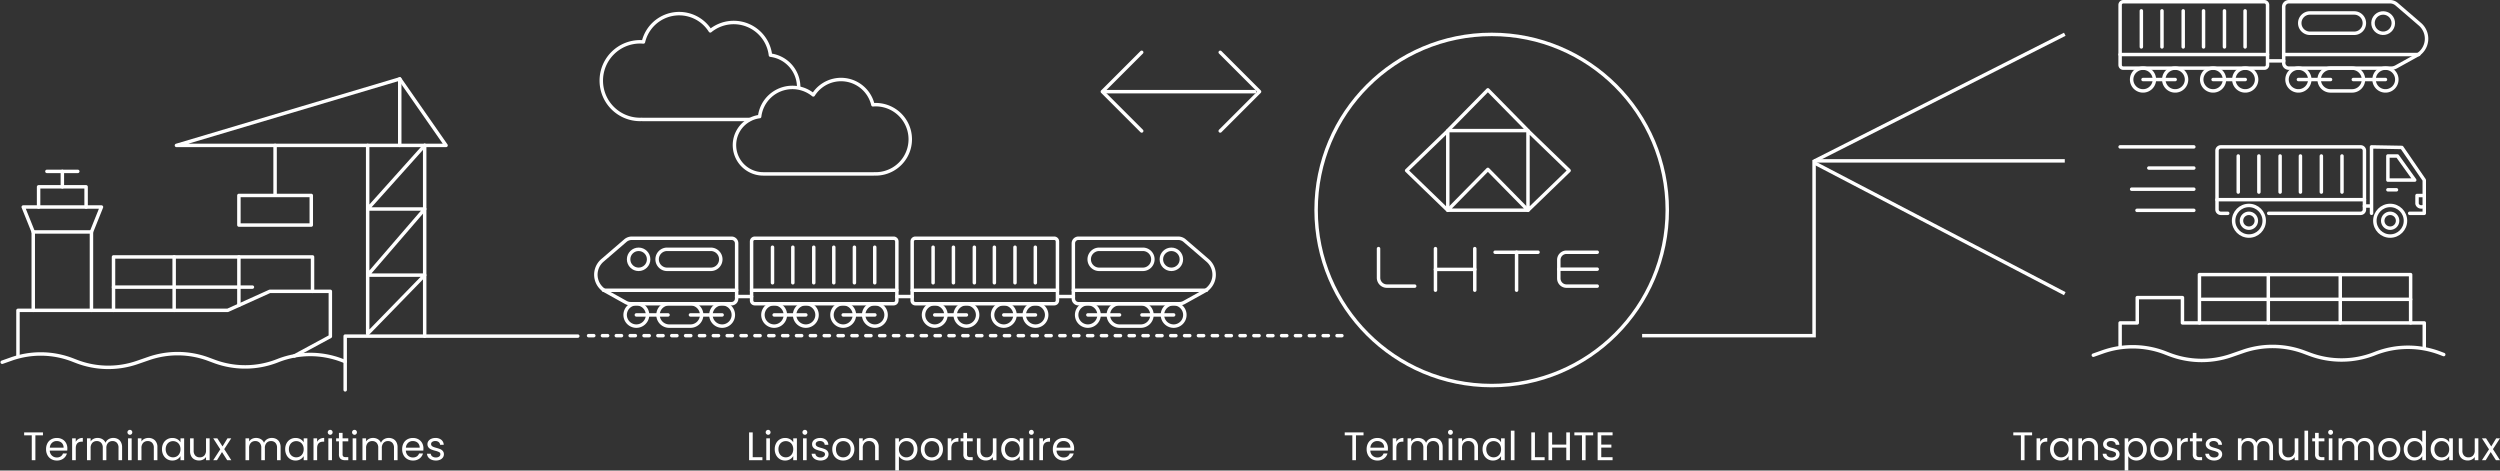 <?xml version="1.0" encoding="UTF-8"?>
<svg xmlns="http://www.w3.org/2000/svg" width="1442.978" height="271.586" viewBox="0 0 1442.978 271.586">
  <rect x="0" y="0" width="1442.978" height="271.586" fill="#333333" stroke="none"/>
  <g id="schema" transform="translate(-253.724 -664.697)">
    <g id="Groupe_96" data-name="Groupe 96" transform="translate(8.207 -9.697)">
      <g id="Groupe_95" data-name="Groupe 95" transform="translate(-3.628 -9.606)">
        <g id="Groupe_24" data-name="Groupe 24" transform="translate(1044.824 735.852)">
          <path id="Tracé_56" data-name="Tracé 56" d="M78.1,63.067,89.679,74.839l11.573,11.774h-46.3L66.529,74.839Z" transform="translate(-14.994 -17.153)" fill="none" stroke="#fff" stroke-linecap="round" stroke-linejoin="round" stroke-width="2"></path>
          <path id="Tracé_57" data-name="Tracé 57" d="M78.1.5,89.679,12.272l11.573,11.774h-46.3L66.529,12.272Z" transform="translate(-14.994 -0.5)" fill="none" stroke="#fff" stroke-linecap="round" stroke-linejoin="round" stroke-width="2"></path>
          <path id="Tracé_58" data-name="Tracé 58" d="M22.6,55.657,34.471,44.18,46.342,32.7V78.614L34.471,67.136Z" transform="translate(-6.382 -9.07)" fill="none" stroke="#fff" stroke-linecap="round" stroke-linejoin="round" stroke-width="2"></path>
          <path id="Tracé_59" data-name="Tracé 59" d="M141.786,55.657,129.916,67.134l-11.872,11.48V32.7L129.916,44.18Z" transform="translate(-31.786 -9.07)" fill="none" stroke="#fff" stroke-linecap="round" stroke-linejoin="round" stroke-width="2"></path>
          <path id="Tracé_60" data-name="Tracé 60" d="M.5,125.39v16.82a4.825,4.825,0,0,0,4.824,4.825H21.362" transform="translate(-0.5 -33.741)" fill="none" stroke="#fff" stroke-linecap="round" stroke-linejoin="round" stroke-width="2"></path>
          <line id="Ligne_40" data-name="Ligne 40" y2="23.992" transform="translate(32.858 91.649)" fill="none" stroke="#fff" stroke-linecap="round" stroke-linejoin="round" stroke-width="2"></line>
          <line id="Ligne_41" data-name="Ligne 41" y2="23.992" transform="translate(55.546 91.649)" fill="none" stroke="#fff" stroke-linecap="round" stroke-linejoin="round" stroke-width="2"></line>
          <line id="Ligne_42" data-name="Ligne 42" x2="22.688" transform="translate(32.858 103.645)" fill="none" stroke="#fff" stroke-linecap="round" stroke-linejoin="round" stroke-width="2"></line>
          <line id="Ligne_43" data-name="Ligne 43" x2="24.774" transform="translate(67.282 93.735)" fill="none" stroke="#fff" stroke-linecap="round" stroke-linejoin="round" stroke-width="2"></line>
          <line id="Ligne_44" data-name="Ligne 44" y2="21.906" transform="translate(79.669 93.735)" fill="none" stroke="#fff" stroke-linecap="round" stroke-linejoin="round" stroke-width="2"></line>
          <path id="Tracé_61" data-name="Tracé 61" d="M164.458,128.233H146.725a4.433,4.433,0,0,0-4.433,4.433v10.692a4.433,4.433,0,0,0,4.433,4.434h17.733" transform="translate(-38.24 -34.498)" fill="none" stroke="#fff" stroke-linecap="round" stroke-linejoin="round" stroke-width="2"></path>
          <line id="Ligne_45" data-name="Ligne 45" x1="22.166" transform="translate(104.052 103.514)" fill="none" stroke="#fff" stroke-linecap="round" stroke-linejoin="round" stroke-width="2"></line>
        </g>
        <g id="Groupe_25" data-name="Groupe 25" transform="translate(1457.399 685)">
          <path id="Rectangle_19" data-name="Rectangle 19" d="M1.852,0H83.237a1.852,1.852,0,0,1,1.852,1.852V36.491a1.851,1.851,0,0,1-1.851,1.851H1.851A1.851,1.851,0,0,1,0,36.491V1.852A1.852,1.852,0,0,1,1.852,0Z" transform="translate(15.458 0.001)" fill="none" stroke="#fff" stroke-linecap="round" stroke-linejoin="round" stroke-width="2"></path>
          <line id="Ligne_46" data-name="Ligne 46" y2="20.835" transform="translate(27.713 5.253)" fill="none" stroke="#fff" stroke-linecap="round" stroke-linejoin="round" stroke-width="2"></line>
          <line id="Ligne_47" data-name="Ligne 47" y2="20.835" transform="translate(39.619 5.253)" fill="none" stroke="#fff" stroke-linecap="round" stroke-linejoin="round" stroke-width="2"></line>
          <line id="Ligne_48" data-name="Ligne 48" y2="20.835" transform="translate(51.875 5.253)" fill="none" stroke="#fff" stroke-linecap="round" stroke-linejoin="round" stroke-width="2"></line>
          <line id="Ligne_49" data-name="Ligne 49" y2="20.835" transform="translate(63.605 5.253)" fill="none" stroke="#fff" stroke-linecap="round" stroke-linejoin="round" stroke-width="2"></line>
          <line id="Ligne_50" data-name="Ligne 50" y2="20.835" transform="translate(75.685 5.253)" fill="none" stroke="#fff" stroke-linecap="round" stroke-linejoin="round" stroke-width="2"></line>
          <line id="Ligne_51" data-name="Ligne 51" y2="20.835" transform="translate(87.591 5.253)" fill="none" stroke="#fff" stroke-linecap="round" stroke-linejoin="round" stroke-width="2"></line>
          <line id="Ligne_52" data-name="Ligne 52" x2="85.089" transform="translate(15.458 30.464)" fill="none" stroke="#fff" stroke-linecap="round" stroke-linejoin="round" stroke-width="2"></line>
          <path id="Tracé_62" data-name="Tracé 62" d="M32.341,39.51a6.565,6.565,0,1,1-6.566-6.566A6.566,6.566,0,0,1,32.341,39.51Z" transform="translate(2.901 5.398)" fill="none" stroke="#fff" stroke-linecap="round" stroke-linejoin="round" stroke-width="2"></path>
          <path id="Tracé_63" data-name="Tracé 63" d="M48.043,39.51a6.565,6.565,0,1,1-6.566-6.566A6.566,6.566,0,0,1,48.043,39.51Z" transform="translate(5.756 5.398)" fill="none" stroke="#fff" stroke-linecap="round" stroke-linejoin="round" stroke-width="2"></path>
          <line id="Ligne_53" data-name="Ligne 53" x2="18.556" transform="translate(28.677 44.908)" fill="none" stroke="#fff" stroke-linecap="round" stroke-linejoin="round" stroke-width="2"></line>
          <path id="Tracé_64" data-name="Tracé 64" d="M66.563,39.51A6.565,6.565,0,1,1,60,32.944,6.566,6.566,0,0,1,66.563,39.51Z" transform="translate(9.123 5.398)" fill="none" stroke="#fff" stroke-linecap="round" stroke-linejoin="round" stroke-width="2"></path>
          <path id="Tracé_65" data-name="Tracé 65" d="M82.265,39.51A6.565,6.565,0,1,1,75.7,32.944,6.566,6.566,0,0,1,82.265,39.51Z" transform="translate(11.977 5.398)" fill="none" stroke="#fff" stroke-linecap="round" stroke-linejoin="round" stroke-width="2"></path>
          <line id="Ligne_54" data-name="Ligne 54" x2="18.556" transform="translate(69.12 44.908)" fill="none" stroke="#fff" stroke-linecap="round" stroke-linejoin="round" stroke-width="2"></line>
          <path id="Tracé_66" data-name="Tracé 66" d="M154.856.5H96.446a2.977,2.977,0,0,0-2.977,2.977V35.866a2.976,2.976,0,0,0,2.977,2.976h59.065a5.848,5.848,0,0,0,2.835-.734l11.909-6.617A11.037,11.037,0,0,0,172.1,13.48L158.665,1.915A5.836,5.836,0,0,0,154.856.5Z" transform="translate(16.401 -0.5)" fill="none" stroke="#fff" stroke-linecap="round" stroke-linejoin="round" stroke-width="2"></path>
          <circle id="Ellipse_6" data-name="Ellipse 6" cx="5.865" cy="5.865" r="5.865" transform="translate(160.55 7.493) rotate(-9.217)" fill="none" stroke="#fff" stroke-linecap="round" stroke-linejoin="round" stroke-width="2"></circle>
          <path id="Tracé_67" data-name="Tracé 67" d="M107.186,17.712h25.562a5.865,5.865,0,0,0,0-11.73H107.186a5.865,5.865,0,0,0,0,11.73Z" transform="translate(17.828 0.497)" fill="none" stroke="#fff" stroke-linecap="round" stroke-linejoin="round" stroke-width="2"></path>
          <line id="Ligne_55" data-name="Ligne 55" x1="77.967" transform="translate(109.87 30.464)" fill="none" stroke="#fff" stroke-linecap="round" stroke-linejoin="round" stroke-width="2"></line>
          <path id="Tracé_68" data-name="Tracé 68" d="M137.617,39.51a6.565,6.565,0,1,0,6.566-6.566A6.566,6.566,0,0,0,137.617,39.51Z" transform="translate(24.426 5.398)" fill="none" stroke="#fff" stroke-linecap="round" stroke-linejoin="round" stroke-width="2"></path>
          <line id="Ligne_56" data-name="Ligne 56" x1="18.556" transform="translate(150.053 44.908)" fill="none" stroke="#fff" stroke-linecap="round" stroke-linejoin="round" stroke-width="2"></line>
          <path id="Tracé_69" data-name="Tracé 69" d="M95.1,39.51a6.565,6.565,0,1,0,6.566-6.566A6.566,6.566,0,0,0,95.1,39.51Z" transform="translate(16.698 5.398)" fill="none" stroke="#fff" stroke-linecap="round" stroke-linejoin="round" stroke-width="2"></path>
          <line id="Ligne_57" data-name="Ligne 57" x1="18.556" transform="translate(118.365 44.908)" fill="none" stroke="#fff" stroke-linecap="round" stroke-linejoin="round" stroke-width="2"></line>
          <line id="Ligne_58" data-name="Ligne 58" x1="8.754" transform="translate(101.116 34.141)" fill="none" stroke="#fff" stroke-linecap="round" stroke-linejoin="round" stroke-width="2"></line>
          <path id="Tracé_70" data-name="Tracé 70" d="M117.37,46.076H129.8a6.565,6.565,0,0,0,0-13.131H117.37a6.565,6.565,0,1,0,0,13.131Z" transform="translate(19.552 5.398)" fill="none" stroke="#fff" stroke-linecap="round" stroke-linejoin="round" stroke-width="2"></path>
          <g id="Groupe_94" data-name="Groupe 94" transform="translate(15.458 83.776)">
            <path id="Tracé_71" data-name="Tracé 71" d="M67.077,98.108H63.095a2.188,2.188,0,0,1-2.189-2.189V61.953a2.188,2.188,0,0,1,2.189-2.187h80.711a2.188,2.188,0,0,1,2.189,2.188V95.919a2.188,2.188,0,0,1-2.189,2.189H90.757" transform="translate(-4.977 -59.765)" fill="none" stroke="#fff" stroke-linecap="round" stroke-linejoin="round" stroke-width="2"></path>
            <line id="Ligne_59" data-name="Ligne 59" y2="20.835" transform="translate(68.185 5.252)" fill="none" stroke="#fff" stroke-linecap="round" stroke-linejoin="round" stroke-width="2"></line>
            <line id="Ligne_60" data-name="Ligne 60" y2="20.835" transform="translate(80.09 5.252)" fill="none" stroke="#fff" stroke-linecap="round" stroke-linejoin="round" stroke-width="2"></line>
            <line id="Ligne_61" data-name="Ligne 61" y2="20.835" transform="translate(92.346 5.252)" fill="none" stroke="#fff" stroke-linecap="round" stroke-linejoin="round" stroke-width="2"></line>
            <line id="Ligne_62" data-name="Ligne 62" y2="20.835" transform="translate(104.076 5.252)" fill="none" stroke="#fff" stroke-linecap="round" stroke-linejoin="round" stroke-width="2"></line>
            <line id="Ligne_63" data-name="Ligne 63" y2="20.835" transform="translate(116.157 5.252)" fill="none" stroke="#fff" stroke-linecap="round" stroke-linejoin="round" stroke-width="2"></line>
            <line id="Ligne_64" data-name="Ligne 64" y2="20.835" transform="translate(128.062 5.252)" fill="none" stroke="#fff" stroke-linecap="round" stroke-linejoin="round" stroke-width="2"></line>
            <line id="Ligne_65" data-name="Ligne 65" x2="85.089" transform="translate(55.929 30.464)" fill="none" stroke="#fff" stroke-linecap="round" stroke-linejoin="round" stroke-width="2"></line>
            <line id="Ligne_66" data-name="Ligne 66" x2="3.808" transform="translate(141.018 34.141)" fill="none" stroke="#fff" stroke-linecap="round" stroke-linejoin="round" stroke-width="2"></line>
            <path id="Tracé_72" data-name="Tracé 72" d="M158.39,98.108h8.421V78.937L153.877,60.093l-17.508-.327V98.108" transform="translate(8.741 -59.765)" fill="none" stroke="#fff" stroke-linecap="round" stroke-linejoin="round" stroke-width="2"></path>
            <circle id="Ellipse_7" data-name="Ellipse 7" cx="8.833" cy="8.833" r="8.833" transform="translate(147.037 33.808)" fill="none" stroke="#fff" stroke-linecap="round" stroke-linejoin="round" stroke-width="2"></circle>
            <circle id="Ellipse_8" data-name="Ellipse 8" cx="4.298" cy="4.298" r="4.298" transform="translate(151.571 38.342)" fill="none" stroke="#fff" stroke-linecap="round" stroke-linejoin="round" stroke-width="2"></circle>
            <circle id="Ellipse_9" data-name="Ellipse 9" cx="8.833" cy="8.833" r="8.833" transform="translate(65.502 33.808)" fill="none" stroke="#fff" stroke-linecap="round" stroke-linejoin="round" stroke-width="2"></circle>
            <circle id="Ellipse_10" data-name="Ellipse 10" cx="4.298" cy="4.298" r="4.298" transform="translate(70.037 38.342)" fill="none" stroke="#fff" stroke-linecap="round" stroke-linejoin="round" stroke-width="2"></circle>
            <path id="Tracé_73" data-name="Tracé 73" d="M149.867,64.21l9.975,13.919H144.369V64.21Z" transform="translate(10.196 -58.957)" fill="none" stroke="#fff" stroke-linecap="round" stroke-linejoin="round" stroke-width="2"></path>
            <line id="Ligne_67" data-name="Ligne 67" x2="4.946" transform="translate(154.565 24.776)" fill="none" stroke="#fff" stroke-linecap="round" stroke-linejoin="round" stroke-width="2"></line>
            <path id="Tracé_74" data-name="Tracé 74" d="M162.612,83.519h-4.019v4.753s.516,2.646,4,1.633" transform="translate(12.782 -55.447)" fill="none" stroke="#fff" stroke-linecap="round" stroke-linejoin="round" stroke-width="2"></path>
            <line id="Ligne_68" data-name="Ligne 68" x1="42.544" fill="none" stroke="#fff" stroke-linecap="round" stroke-linejoin="round" stroke-width="2"></line>
            <line id="Ligne_69" data-name="Ligne 69" x1="32.805" transform="translate(9.739 36.635)" fill="none" stroke="#fff" stroke-linecap="round" stroke-linejoin="round" stroke-width="2"></line>
            <line id="Ligne_70" data-name="Ligne 70" x1="25.977" transform="translate(16.568 12.212)" fill="none" stroke="#fff" stroke-linecap="round" stroke-linejoin="round" stroke-width="2"></line>
            <line id="Ligne_71" data-name="Ligne 71" x1="35.891" transform="translate(6.653 24.424)" fill="none" stroke="#fff" stroke-linecap="round" stroke-linejoin="round" stroke-width="2"></line>
          </g>
          <g id="Groupe_93" data-name="Groupe 93" transform="translate(0 157.5)">
            <path id="Tracé_75" data-name="Tracé 75" d="M13.58,153.257v-13.41h9.892V125.255H49.557v14.592H189.133v14.534" transform="translate(1.878 -111.968)" fill="none" stroke="#fff" stroke-linecap="round" stroke-linejoin="round" stroke-width="2"></path>
            <path id="Tracé_76" data-name="Tracé 76" d="M.5,154.154l5.355-1.89a52.123,52.123,0,0,1,36.152.539l2.236.865a52.125,52.125,0,0,0,35.841.649L86.9,151.96a52.124,52.124,0,0,1,35.195.4l3.465,1.288a52.121,52.121,0,0,0,37.049-.278l.626-.245a52.122,52.122,0,0,1,37.483-.115l2.013.768" transform="translate(-0.5 -107.633)" fill="none" stroke="#fff" stroke-linecap="round" stroke-linejoin="round" stroke-width="2"></path>
            <path id="Tracé_77" data-name="Tracé 77" d="M52.321,141.891v-27.88H174.212v27.851" transform="translate(8.92 -114.011)" fill="none" stroke="#fff" stroke-linecap="round" stroke-linejoin="round" stroke-width="2"></path>
            <line id="Ligne_72" data-name="Ligne 72" x2="120.578" transform="translate(62.555 14.284)" fill="none" stroke="#fff" stroke-linecap="round" stroke-linejoin="round" stroke-width="2"></line>
            <line id="Ligne_73" data-name="Ligne 73" y2="27.85" transform="translate(100.989 0)" fill="none" stroke="#fff" stroke-linecap="round" stroke-linejoin="round" stroke-width="2"></line>
            <line id="Ligne_74" data-name="Ligne 74" y2="27.85" transform="translate(142.522 0)" fill="none" stroke="#fff" stroke-linecap="round" stroke-linejoin="round" stroke-width="2"></line>
          </g>
        </g>
        <g id="Groupe_92" data-name="Groupe 92" transform="translate(250.421 729.537)">
          <path id="Tracé_24" data-name="Tracé 24" d="M8.364,143.776V117.468H129.407L153.7,106.5h34.963v26.05l-20.754,11.226" transform="translate(0.734 16.127)" fill="none" stroke="#fff" stroke-linecap="round" stroke-linejoin="round" stroke-width="2"></path>
          <line id="Ligne_4" data-name="Ligne 4" y2="30.85" transform="translate(99.247 102.746)" fill="none" stroke="#fff" stroke-linecap="round" stroke-linejoin="round" stroke-width="2"></line>
          <line id="Ligne_5" data-name="Ligne 5" y2="27.929" transform="translate(136.61 102.746)" fill="none" stroke="#fff" stroke-linecap="round" stroke-linejoin="round" stroke-width="2"></line>
          <path id="Tracé_25" data-name="Tracé 25" d="M170.9,109.2V89.315H56.031v30.849" transform="translate(8.211 13.432)" fill="none" stroke="#fff" stroke-linecap="round" stroke-linejoin="round" stroke-width="2"></path>
          <line id="Ligne_6" data-name="Ligne 6" x1="80.166" transform="translate(64.242 120.181)" fill="none" stroke="#fff" stroke-linecap="round" stroke-linejoin="round" stroke-width="2"></line>
          <path id="Tracé_26" data-name="Tracé 26" d="M49.578,122.116V76.87H15.987v45.246" transform="translate(1.929 11.48)" fill="none" stroke="#fff" stroke-linecap="round" stroke-linejoin="round" stroke-width="2"></path>
          <path id="Tracé_27" data-name="Tracé 27" d="M50.363,78.822l5.784-14.4H10.987l5.784,14.4" transform="translate(1.145 9.528)" fill="none" stroke="#fff" stroke-linecap="round" stroke-linejoin="round" stroke-width="2"></path>
          <path id="Tracé_28" data-name="Tracé 28" d="M46.075,66.006V54.352H18.653V66.006" transform="translate(2.348 7.947)" fill="none" stroke="#fff" stroke-linecap="round" stroke-linejoin="round" stroke-width="2"></path>
          <line id="Ligne_7" data-name="Ligne 7" y1="8.912" transform="translate(34.712 53.387)" fill="none" stroke="#fff" stroke-linecap="round" stroke-linejoin="round" stroke-width="2"></line>
          <line id="Ligne_8" data-name="Ligne 8" x1="17.824" transform="translate(25.8 53.387)" fill="none" stroke="#fff" stroke-linecap="round" stroke-linejoin="round" stroke-width="2"></line>
          <path id="Tracé_29" data-name="Tracé 29" d="M.5,142.532l5.242-1.85a51.023,51.023,0,0,1,35.39.528l2.189.847a51.026,51.026,0,0,0,35.085.635l6.67-2.307a51.025,51.025,0,0,1,34.452.393l3.392,1.261a51.022,51.022,0,0,0,36.268-.272l.613-.239a51.023,51.023,0,0,1,36.692-.112l1.97.752" transform="translate(-0.5 21.003)" fill="none" stroke="#fff" stroke-linecap="round" stroke-linejoin="round" stroke-width="2"></path>
          <path id="Tracé_30" data-name="Tracé 30" d="M171.621,159.855V128.829H305.884" transform="translate(26.342 19.63)" fill="none" stroke="#fff" stroke-linecap="round" stroke-linejoin="round" stroke-width="2"></path>
          <line id="Ligne_9" data-name="Ligne 9" y1="110.067" transform="translate(243.845 38.391)" fill="none" stroke="#fff" stroke-linecap="round" stroke-linejoin="round" stroke-width="2"></line>
          <path id="Tracé_31" data-name="Tracé 31" d="M243.049,38.89H87.429L216.313.5Z" transform="translate(13.136 -0.5)" fill="none" stroke="#fff" stroke-linecap="round" stroke-linejoin="round" stroke-width="2"></path>
          <line id="Ligne_10" data-name="Ligne 10" y2="38.39" transform="translate(229.448)" fill="none" stroke="#fff" stroke-linecap="round" stroke-linejoin="round" stroke-width="2"></line>
          <path id="Tracé_32" data-name="Tracé 32" d="M215.743,33.685,182.837,70.4h32.906l-32.906,38.176h32.906l-32.906,33.8V33.685" transform="translate(28.102 4.706)" fill="none" stroke="#fff" stroke-linecap="round" stroke-linejoin="round" stroke-width="2"></path>
          <line id="Ligne_11" data-name="Ligne 11" y2="28.316" transform="translate(157.502 38.391)" fill="none" stroke="#fff" stroke-linecap="round" stroke-linejoin="round" stroke-width="2"></line>
          <rect id="Rectangle_14" data-name="Rectangle 14" width="41.775" height="17.096" transform="translate(136.615 67.269)" fill="none" stroke="#fff" stroke-linecap="round" stroke-linejoin="round" stroke-width="2"></rect>
        </g>
        <g id="Groupe_30" data-name="Groupe 30" transform="translate(593.063 691.869)">
          <path id="Tracé_36" data-name="Tracé 36" d="M21.269,111.824H78.828a2.934,2.934,0,0,1,2.934,2.934v31.917a2.933,2.933,0,0,1-2.934,2.932h-58.2a5.763,5.763,0,0,1-2.794-.723l-11.735-6.52a10.876,10.876,0,0,1-1.816-17.749l13.236-11.4A5.751,5.751,0,0,1,21.269,111.824Z" transform="translate(-0.5 17.82)" fill="none" stroke="#fff" stroke-linecap="round" stroke-linejoin="round" stroke-width="2"></path>
          <circle id="Ellipse_4" data-name="Ellipse 4" cx="5.78" cy="5.78" r="5.78" transform="translate(18.909 136.028)" fill="none" stroke="#fff" stroke-linecap="round" stroke-linejoin="round" stroke-width="2"></circle>
          <path id="Tracé_37" data-name="Tracé 37" d="M61.839,128.865H36.65a5.78,5.78,0,1,1,0-11.56h25.19a5.78,5.78,0,0,1,0,11.56Z" transform="translate(4.498 18.722)" fill="none" stroke="#fff" stroke-linecap="round" stroke-linejoin="round" stroke-width="2"></path>
          <path id="Rectangle_17" data-name="Rectangle 17" d="M1.852,0H82a1.852,1.852,0,0,1,1.852,1.852v34.08A1.851,1.851,0,0,1,82,37.783H1.852A1.852,1.852,0,0,1,0,35.931V1.852A1.852,1.852,0,0,1,1.852,0Z" transform="translate(89.887 129.645)" fill="none" stroke="#fff" stroke-linecap="round" stroke-linejoin="round" stroke-width="2"></path>
          <line id="Ligne_13" data-name="Ligne 13" y2="20.531" transform="translate(101.964 134.821)" fill="none" stroke="#fff" stroke-linecap="round" stroke-linejoin="round" stroke-width="2"></line>
          <line id="Ligne_14" data-name="Ligne 14" y2="20.531" transform="translate(113.696 134.821)" fill="none" stroke="#fff" stroke-linecap="round" stroke-linejoin="round" stroke-width="2"></line>
          <line id="Ligne_15" data-name="Ligne 15" y2="20.531" transform="translate(125.773 134.821)" fill="none" stroke="#fff" stroke-linecap="round" stroke-linejoin="round" stroke-width="2"></line>
          <line id="Ligne_16" data-name="Ligne 16" y2="20.531" transform="translate(137.333 134.821)" fill="none" stroke="#fff" stroke-linecap="round" stroke-linejoin="round" stroke-width="2"></line>
          <line id="Ligne_17" data-name="Ligne 17" y2="20.531" transform="translate(149.237 134.821)" fill="none" stroke="#fff" stroke-linecap="round" stroke-linejoin="round" stroke-width="2"></line>
          <line id="Ligne_18" data-name="Ligne 18" y2="20.531" transform="translate(160.969 134.821)" fill="none" stroke="#fff" stroke-linecap="round" stroke-linejoin="round" stroke-width="2"></line>
          <line id="Ligne_19" data-name="Ligne 19" x2="83.849" transform="translate(89.887 159.665)" fill="none" stroke="#fff" stroke-linecap="round" stroke-linejoin="round" stroke-width="2"></line>
          <line id="Ligne_20" data-name="Ligne 20" x2="76.831" transform="translate(4.43 159.665)" fill="none" stroke="#fff" stroke-linecap="round" stroke-linejoin="round" stroke-width="2"></line>
          <path id="Tracé_38" data-name="Tracé 38" d="M96.254,150.738a6.47,6.47,0,1,1-6.47-6.47A6.47,6.47,0,0,1,96.254,150.738Z" transform="translate(13.129 23.159)" fill="none" stroke="#fff" stroke-linecap="round" stroke-linejoin="round" stroke-width="2"></path>
          <path id="Tracé_39" data-name="Tracé 39" d="M111.956,150.738a6.47,6.47,0,1,1-6.47-6.47A6.47,6.47,0,0,1,111.956,150.738Z" transform="translate(15.713 23.159)" fill="none" stroke="#fff" stroke-linecap="round" stroke-linejoin="round" stroke-width="2"></path>
          <line id="Ligne_21" data-name="Ligne 21" x2="18.286" transform="translate(102.913 173.898)" fill="none" stroke="#fff" stroke-linecap="round" stroke-linejoin="round" stroke-width="2"></line>
          <path id="Tracé_40" data-name="Tracé 40" d="M130.476,150.738a6.47,6.47,0,1,1-6.47-6.47A6.47,6.47,0,0,1,130.476,150.738Z" transform="translate(18.76 23.159)" fill="none" stroke="#fff" stroke-linecap="round" stroke-linejoin="round" stroke-width="2"></path>
          <path id="Tracé_41" data-name="Tracé 41" d="M146.178,150.738a6.47,6.47,0,1,1-6.47-6.47A6.47,6.47,0,0,1,146.178,150.738Z" transform="translate(21.344 23.159)" fill="none" stroke="#fff" stroke-linecap="round" stroke-linejoin="round" stroke-width="2"></path>
          <line id="Ligne_22" data-name="Ligne 22" x2="18.286" transform="translate(142.767 173.898)" fill="none" stroke="#fff" stroke-linecap="round" stroke-linejoin="round" stroke-width="2"></line>
          <path id="Tracé_42" data-name="Tracé 42" d="M27.959,150.738a6.47,6.47,0,1,1-6.47-6.47A6.47,6.47,0,0,1,27.959,150.738Z" transform="translate(1.889 23.159)" fill="none" stroke="#fff" stroke-linecap="round" stroke-linejoin="round" stroke-width="2"></path>
          <line id="Ligne_23" data-name="Ligne 23" x2="18.286" transform="translate(23.378 173.898)" fill="none" stroke="#fff" stroke-linecap="round" stroke-linejoin="round" stroke-width="2"></line>
          <path id="Tracé_43" data-name="Tracé 43" d="M70.472,150.738a6.47,6.47,0,1,1-6.47-6.47A6.47,6.47,0,0,1,70.472,150.738Z" transform="translate(8.886 23.159)" fill="none" stroke="#fff" stroke-linecap="round" stroke-linejoin="round" stroke-width="2"></path>
          <line id="Ligne_24" data-name="Ligne 24" x2="18.286" transform="translate(54.603 173.898)" fill="none" stroke="#fff" stroke-linecap="round" stroke-linejoin="round" stroke-width="2"></line>
          <path id="Rectangle_18" data-name="Rectangle 18" d="M1.852,0H82a1.852,1.852,0,0,1,1.852,1.852v34.08A1.851,1.851,0,0,1,82,37.783H1.852A1.852,1.852,0,0,1,0,35.931V1.852A1.852,1.852,0,0,1,1.852,0Z" transform="translate(182.578 129.645)" fill="none" stroke="#fff" stroke-linecap="round" stroke-linejoin="round" stroke-width="2"></path>
          <line id="Ligne_25" data-name="Ligne 25" y2="20.531" transform="translate(194.655 134.821)" fill="none" stroke="#fff" stroke-linecap="round" stroke-linejoin="round" stroke-width="2"></line>
          <line id="Ligne_26" data-name="Ligne 26" y2="20.531" transform="translate(206.387 134.821)" fill="none" stroke="#fff" stroke-linecap="round" stroke-linejoin="round" stroke-width="2"></line>
          <line id="Ligne_27" data-name="Ligne 27" y2="20.531" transform="translate(218.464 134.821)" fill="none" stroke="#fff" stroke-linecap="round" stroke-linejoin="round" stroke-width="2"></line>
          <line id="Ligne_28" data-name="Ligne 28" y2="20.531" transform="translate(230.023 134.821)" fill="none" stroke="#fff" stroke-linecap="round" stroke-linejoin="round" stroke-width="2"></line>
          <line id="Ligne_29" data-name="Ligne 29" y2="20.531" transform="translate(241.928 134.821)" fill="none" stroke="#fff" stroke-linecap="round" stroke-linejoin="round" stroke-width="2"></line>
          <line id="Ligne_30" data-name="Ligne 30" y2="20.531" transform="translate(253.66 134.821)" fill="none" stroke="#fff" stroke-linecap="round" stroke-linejoin="round" stroke-width="2"></line>
          <line id="Ligne_31" data-name="Ligne 31" x2="83.849" transform="translate(182.578 159.665)" fill="none" stroke="#fff" stroke-linecap="round" stroke-linejoin="round" stroke-width="2"></line>
          <path id="Tracé_44" data-name="Tracé 44" d="M175.847,150.738a6.47,6.47,0,1,1-6.47-6.47A6.47,6.47,0,0,1,175.847,150.738Z" transform="translate(26.227 23.159)" fill="none" stroke="#fff" stroke-linecap="round" stroke-linejoin="round" stroke-width="2"></path>
          <path id="Tracé_45" data-name="Tracé 45" d="M191.549,150.738a6.47,6.47,0,1,1-6.47-6.47A6.47,6.47,0,0,1,191.549,150.738Z" transform="translate(28.811 23.159)" fill="none" stroke="#fff" stroke-linecap="round" stroke-linejoin="round" stroke-width="2"></path>
          <line id="Ligne_32" data-name="Ligne 32" x2="18.286" transform="translate(195.604 173.898)" fill="none" stroke="#fff" stroke-linecap="round" stroke-linejoin="round" stroke-width="2"></line>
          <path id="Tracé_46" data-name="Tracé 46" d="M210.069,150.738a6.47,6.47,0,1,1-6.47-6.47A6.47,6.47,0,0,1,210.069,150.738Z" transform="translate(31.859 23.159)" fill="none" stroke="#fff" stroke-linecap="round" stroke-linejoin="round" stroke-width="2"></path>
          <path id="Tracé_47" data-name="Tracé 47" d="M225.771,150.738a6.47,6.47,0,1,1-6.47-6.47A6.47,6.47,0,0,1,225.771,150.738Z" transform="translate(34.443 23.159)" fill="none" stroke="#fff" stroke-linecap="round" stroke-linejoin="round" stroke-width="2"></path>
          <line id="Ligne_33" data-name="Ligne 33" x2="18.286" transform="translate(235.458 173.898)" fill="none" stroke="#fff" stroke-linecap="round" stroke-linejoin="round" stroke-width="2"></line>
          <line id="Ligne_34" data-name="Ligne 34" x2="8.626" transform="translate(81.261 163.288)" fill="none" stroke="#fff" stroke-linecap="round" stroke-linejoin="round" stroke-width="2"></line>
          <line id="Ligne_35" data-name="Ligne 35" x2="8.843" transform="translate(173.736 163.288)" fill="none" stroke="#fff" stroke-linecap="round" stroke-linejoin="round" stroke-width="2"></line>
          <path id="Tracé_48" data-name="Tracé 48" d="M50.032,157.209H37.784a6.47,6.47,0,0,1,0-12.94H50.032a6.47,6.47,0,1,1,0,12.94Z" transform="translate(4.571 23.16)" fill="none" stroke="#fff" stroke-linecap="round" stroke-linejoin="round" stroke-width="2"></path>
          <path id="Tracé_49" data-name="Tracé 49" d="M297.659,111.824H240.1a2.934,2.934,0,0,0-2.934,2.934v31.917a2.933,2.933,0,0,0,2.934,2.932h58.2a5.763,5.763,0,0,0,2.794-.723l11.735-6.52a10.876,10.876,0,0,0,1.816-17.749l-13.237-11.4A5.751,5.751,0,0,0,297.659,111.824Z" transform="translate(38.448 17.82)" fill="none" stroke="#fff" stroke-linecap="round" stroke-linejoin="round" stroke-width="2"></path>
          <circle id="Ellipse_5" data-name="Ellipse 5" cx="5.78" cy="5.78" r="5.78" transform="translate(326.407 136.028)" fill="none" stroke="#fff" stroke-linecap="round" stroke-linejoin="round" stroke-width="2"></circle>
          <path id="Tracé_50" data-name="Tracé 50" d="M250.8,128.865h25.188a5.78,5.78,0,1,0,0-11.56H250.8a5.78,5.78,0,1,0,0,11.56Z" transform="translate(39.74 18.722)" fill="none" stroke="#fff" stroke-linecap="round" stroke-linejoin="round" stroke-width="2"></path>
          <line id="Ligne_36" data-name="Ligne 36" x1="76.831" transform="translate(275.614 159.665)" fill="none" stroke="#fff" stroke-linecap="round" stroke-linejoin="round" stroke-width="2"></line>
          <path id="Tracé_51" data-name="Tracé 51" d="M281.315,150.738a6.47,6.47,0,1,0,6.47-6.47A6.47,6.47,0,0,0,281.315,150.738Z" transform="translate(45.713 23.159)" fill="none" stroke="#fff" stroke-linecap="round" stroke-linejoin="round" stroke-width="2"></path>
          <line id="Ligne_37" data-name="Ligne 37" x1="18.286" transform="translate(315.211 173.898)" fill="none" stroke="#fff" stroke-linecap="round" stroke-linejoin="round" stroke-width="2"></line>
          <path id="Tracé_52" data-name="Tracé 52" d="M238.8,150.738a6.47,6.47,0,1,0,6.47-6.47A6.47,6.47,0,0,0,238.8,150.738Z" transform="translate(38.716 23.159)" fill="none" stroke="#fff" stroke-linecap="round" stroke-linejoin="round" stroke-width="2"></path>
          <line id="Ligne_38" data-name="Ligne 38" x1="18.286" transform="translate(283.986 173.898)" fill="none" stroke="#fff" stroke-linecap="round" stroke-linejoin="round" stroke-width="2"></line>
          <line id="Ligne_39" data-name="Ligne 39" x1="8.626" transform="translate(266.988 163.288)" fill="none" stroke="#fff" stroke-linecap="round" stroke-linejoin="round" stroke-width="2"></line>
          <path id="Tracé_53" data-name="Tracé 53" d="M260.971,157.209h12.248a6.47,6.47,0,0,0,0-12.94H260.971a6.47,6.47,0,1,0,0,12.94Z" transform="translate(41.3 23.16)" fill="none" stroke="#fff" stroke-linecap="round" stroke-linejoin="round" stroke-width="2"></path>
          <path id="Tracé_54" data-name="Tracé 54" d="M205.8,42.941h0a18.624,18.624,0,0,0-16.293-18.47,21.35,21.35,0,0,0-34.725-14.03,21.19,21.19,0,0,0-38.589,6.411c-.586-.045-1.172-.09-1.768-.09a22.406,22.406,0,1,0,0,44.811c.2,0,.394-.024.592-.03s.392.03.593.03H177.5" transform="translate(-88.73 -0.5)" fill="none" stroke="#fff" stroke-linecap="round" stroke-linejoin="round" stroke-width="2"></path>
          <path id="Tracé_55" data-name="Tracé 55" d="M172.42,54.539a19.042,19.042,0,0,1,30.97-12.512,18.9,18.9,0,0,1,34.418,5.718c.522-.041,1.043-.08,1.576-.08a19.983,19.983,0,1,1,0,39.967c-.178,0-.35-.022-.527-.027s-.349.027-.529.027H174.507a16.612,16.612,0,0,1-2.087-33.092Z" transform="translate(-77.889 4.875)" fill="none" stroke="#fff" stroke-linecap="round" stroke-linejoin="round" stroke-width="2"></path>
        </g>
        <path id="Tracé_107" data-name="Tracé 107" d="M621,826.3h434.808" transform="translate(-32.134 51.431)" fill="none" stroke="#fff" stroke-linecap="round" stroke-width="2" stroke-dasharray="3 5"></path>
        <g id="Ellipse_16" data-name="Ellipse 16" transform="translate(1007.796 702.858)" fill="none" stroke="#fff" stroke-width="2">
          <circle cx="102.341" cy="102.341" r="102.341" stroke="none"></circle>
          <circle cx="102.341" cy="102.341" r="101.341" fill="none"></circle>
        </g>
        <path id="Tracé_110" data-name="Tracé 110" d="M1202,872.624h99.263V771.931l144.7-73.264" transform="translate(-5.046 5.107)" fill="none" stroke="#fff" stroke-width="2"></path>
        <path id="Tracé_111" data-name="Tracé 111" d="M1262.667,751.86h144.7" transform="translate(33.551 24.986)" fill="none" stroke="#fff" stroke-width="2"></path>
        <path id="Tracé_112" data-name="Tracé 112" d="M1262.667,755.65l144.7,75.577" transform="translate(33.551 22.282)" fill="none" stroke="#fff" stroke-width="2"></path>
      </g>
    </g>
    <path id="Tracé_129" data-name="Tracé 129" d="M47.743,7.969v1.7h-4.37V24H41.28V9.671H36.887v-1.7Zm14.076,9.246a12.317,12.317,0,0,1-.069,1.265H51.676a3.961,3.961,0,0,0,4.094,3.956,3.87,3.87,0,0,0,2.265-.633,3.348,3.348,0,0,0,1.277-1.691h2.254a5.418,5.418,0,0,1-2.024,2.956,6.109,6.109,0,0,1-3.772,1.139,6.371,6.371,0,0,1-3.208-.805,5.7,5.7,0,0,1-2.22-2.288,7.1,7.1,0,0,1-.805-3.439,7.2,7.2,0,0,1,.782-3.427,5.49,5.49,0,0,1,2.2-2.266,6.538,6.538,0,0,1,3.255-.793,6.326,6.326,0,0,1,3.174.782,5.415,5.415,0,0,1,2.128,2.151A6.347,6.347,0,0,1,61.819,17.215Zm-2.162-.437a3.861,3.861,0,0,0-.529-2.059,3.44,3.44,0,0,0-1.437-1.311,4.484,4.484,0,0,0-2.013-.449,3.879,3.879,0,0,0-2.7,1.012A4.123,4.123,0,0,0,51.7,16.778Zm7.015-3.335a4.015,4.015,0,0,1,1.576-1.679,4.87,4.87,0,0,1,2.5-.6v2.162h-.552q-3.519,0-3.519,3.818V24H64.579V11.4h2.093Zm21.643-2.277a5.513,5.513,0,0,1,2.622.609A4.4,4.4,0,0,1,92.754,13.6a6.1,6.1,0,0,1,.667,2.967V24h-2.07V16.87a4.084,4.084,0,0,0-.931-2.886,3.274,3.274,0,0,0-2.519-1,3.365,3.365,0,0,0-2.6,1.047,4.3,4.3,0,0,0-.966,3.024V24h-2.07V16.87a4.084,4.084,0,0,0-.931-2.886,3.274,3.274,0,0,0-2.519-1,3.365,3.365,0,0,0-2.6,1.047,4.3,4.3,0,0,0-.966,3.024V24H73.158V11.4h2.093v1.817a4.136,4.136,0,0,1,1.668-1.518,5.05,5.05,0,0,1,2.312-.529,5.454,5.454,0,0,1,2.806.713,4.351,4.351,0,0,1,1.817,2.093A4.134,4.134,0,0,1,85.6,11.9,5.149,5.149,0,0,1,88.315,11.166Zm9.614-1.817a1.431,1.431,0,0,1-1.012-2.438A1.377,1.377,0,0,1,97.929,6.5a1.312,1.312,0,0,1,.978.414,1.473,1.473,0,0,1,0,2.024A1.312,1.312,0,0,1,97.929,9.349ZM98.941,11.4V24H96.848V11.4Zm9.706-.23a5.108,5.108,0,0,1,3.726,1.391,5.356,5.356,0,0,1,1.426,4.014V24h-2.07V16.87a4.053,4.053,0,0,0-.943-2.886,3.369,3.369,0,0,0-2.576-1,3.45,3.45,0,0,0-2.633,1.035,4.228,4.228,0,0,0-.978,3.013V24h-2.093V11.4H104.6V13.19a4.155,4.155,0,0,1,1.69-1.495A5.244,5.244,0,0,1,108.647,11.166Zm7.8,6.486a7.08,7.08,0,0,1,.782-3.393,5.674,5.674,0,0,1,2.15-2.266,5.9,5.9,0,0,1,3.048-.805,5.593,5.593,0,0,1,2.875.713,4.751,4.751,0,0,1,1.817,1.794V11.4h2.116V24h-2.116V21.654a4.931,4.931,0,0,1-1.852,1.829,5.539,5.539,0,0,1-2.864.725,5.713,5.713,0,0,1-3.036-.828,5.807,5.807,0,0,1-2.139-2.323A7.234,7.234,0,0,1,116.444,17.652Zm10.672.023a5.124,5.124,0,0,0-.575-2.484,4.06,4.06,0,0,0-1.552-1.622,4.4,4.4,0,0,0-4.289-.011,4,4,0,0,0-1.541,1.61,5.124,5.124,0,0,0-.575,2.484,5.242,5.242,0,0,0,.575,2.518A4.068,4.068,0,0,0,120.7,21.8a4.167,4.167,0,0,0,2.139.564,4.229,4.229,0,0,0,2.15-.564,4.043,4.043,0,0,0,1.552-1.633A5.192,5.192,0,0,0,127.116,17.675ZM134.867,6.98V24h-2.093V6.98Zm11.8,15.318h5.612V24h-7.705V7.969h2.093ZM166.859,7.969V24h-2.093V16.732H156.6V24h-2.093V7.969H156.6v7.038h8.165V7.969Zm13.432,0v1.7h-4.37V24h-2.093V9.671h-4.393v-1.7Zm4.669,1.7V15.03H190.8v1.725H184.96v5.52h6.532V24h-8.625V7.946h8.625V9.671Z" transform="translate(993 906.303)" fill="#fff"></path>
    <path id="Tracé_130" data-name="Tracé 130" d="M71.636,7.969v1.7h-4.37V24H65.173V9.671H60.78v-1.7Zm4.669,5.474a4.015,4.015,0,0,1,1.576-1.679,4.87,4.87,0,0,1,2.5-.6v2.162h-.552q-3.519,0-3.519,3.818V24H74.212V11.4h2.093Zm5.7,4.209a7.08,7.08,0,0,1,.782-3.393,5.674,5.674,0,0,1,2.15-2.266,5.9,5.9,0,0,1,3.048-.805,5.593,5.593,0,0,1,2.875.713A4.751,4.751,0,0,1,92.681,13.7V11.4H94.8V24H92.681V21.654a4.931,4.931,0,0,1-1.852,1.829,5.539,5.539,0,0,1-2.864.725,5.713,5.713,0,0,1-3.036-.828,5.807,5.807,0,0,1-2.139-2.323A7.234,7.234,0,0,1,82.009,17.652Zm10.672.023a5.124,5.124,0,0,0-.575-2.484,4.06,4.06,0,0,0-1.552-1.622,4.4,4.4,0,0,0-4.289-.011,4,4,0,0,0-1.541,1.61,5.124,5.124,0,0,0-.575,2.484,5.242,5.242,0,0,0,.575,2.518A4.068,4.068,0,0,0,86.264,21.8a4.167,4.167,0,0,0,2.139.564,4.229,4.229,0,0,0,2.15-.564,4.043,4.043,0,0,0,1.552-1.633A5.192,5.192,0,0,0,92.681,17.675Zm11.8-6.509a5.108,5.108,0,0,1,3.726,1.391,5.356,5.356,0,0,1,1.426,4.014V24h-2.07V16.87a4.053,4.053,0,0,0-.943-2.886,3.369,3.369,0,0,0-2.576-1,3.45,3.45,0,0,0-2.633,1.035,4.228,4.228,0,0,0-.978,3.013V24H98.339V11.4h2.093V13.19a4.155,4.155,0,0,1,1.69-1.495A5.244,5.244,0,0,1,104.48,11.166Zm13.041,13.041a6.519,6.519,0,0,1-2.6-.495,4.384,4.384,0,0,1-1.817-1.38,3.672,3.672,0,0,1-.736-2.036h2.162a2.122,2.122,0,0,0,.885,1.541,3.37,3.37,0,0,0,2.081.6,3.029,3.029,0,0,0,1.886-.529,1.616,1.616,0,0,0,.69-1.334,1.315,1.315,0,0,0-.736-1.231,10.319,10.319,0,0,0-2.277-.793,16.736,16.736,0,0,1-2.289-.748,4.06,4.06,0,0,1-1.518-1.127,2.941,2.941,0,0,1-.632-1.967,2.98,2.98,0,0,1,.575-1.771,3.9,3.9,0,0,1,1.633-1.276,5.876,5.876,0,0,1,2.415-.472,5.157,5.157,0,0,1,3.381,1.058,3.812,3.812,0,0,1,1.38,2.9h-2.093a2.163,2.163,0,0,0-.794-1.587,2.959,2.959,0,0,0-1.943-.6,3,3,0,0,0-1.794.483,1.493,1.493,0,0,0-.667,1.265,1.387,1.387,0,0,0,.4,1.024,2.94,2.94,0,0,0,1.012.644,17.436,17.436,0,0,0,1.69.541,18.208,18.208,0,0,1,2.208.724,3.861,3.861,0,0,1,1.461,1.069,2.86,2.86,0,0,1,.632,1.863,3.19,3.19,0,0,1-.575,1.863,3.835,3.835,0,0,1-1.622,1.3A5.8,5.8,0,0,1,117.521,24.207Zm9.637-10.488a4.991,4.991,0,0,1,1.852-1.806,5.539,5.539,0,0,1,2.863-.725,5.9,5.9,0,0,1,3.048.805,5.674,5.674,0,0,1,2.151,2.266,7.08,7.08,0,0,1,.782,3.393,7.235,7.235,0,0,1-.782,3.4,5.734,5.734,0,0,1-5.2,3.151,5.493,5.493,0,0,1-2.84-.725,5.181,5.181,0,0,1-1.874-1.806v8.3h-2.093V11.4h2.093Zm8.556,3.933a5.124,5.124,0,0,0-.575-2.484,3.981,3.981,0,0,0-1.553-1.61,4.3,4.3,0,0,0-2.15-.552,4.186,4.186,0,0,0-2.128.563,4.12,4.12,0,0,0-1.564,1.633,5.06,5.06,0,0,0-.587,2.472,5.109,5.109,0,0,0,.587,2.5,4.12,4.12,0,0,0,1.564,1.633,4.186,4.186,0,0,0,2.128.564,4.229,4.229,0,0,0,2.15-.564,4.043,4.043,0,0,0,1.553-1.633A5.243,5.243,0,0,0,135.714,17.652Zm10.4,6.555A6.453,6.453,0,0,1,142.9,23.4a5.731,5.731,0,0,1-2.254-2.288,7.016,7.016,0,0,1-.816-3.439,6.814,6.814,0,0,1,.84-3.415,5.785,5.785,0,0,1,2.288-2.277,7.024,7.024,0,0,1,6.486,0,5.805,5.805,0,0,1,2.288,2.266,6.8,6.8,0,0,1,.84,3.427,6.716,6.716,0,0,1-.863,3.439,5.978,5.978,0,0,1-2.335,2.288A6.694,6.694,0,0,1,146.111,24.207Zm0-1.84a4.419,4.419,0,0,0,2.116-.529,4.025,4.025,0,0,0,1.6-1.587,5.083,5.083,0,0,0,.609-2.576,5.162,5.162,0,0,0-.6-2.576,3.916,3.916,0,0,0-1.564-1.575,4.515,4.515,0,0,0-4.2,0,3.794,3.794,0,0,0-1.529,1.575,5.33,5.33,0,0,0-.575,2.576,5.474,5.474,0,0,0,.563,2.6,3.745,3.745,0,0,0,1.507,1.576A4.232,4.232,0,0,0,146.111,22.367Zm11.316-8.924A4.015,4.015,0,0,1,159,11.764a4.87,4.87,0,0,1,2.5-.6v2.162h-.552q-3.519,0-3.519,3.818V24h-2.093V11.4h2.093Zm9.039-.322V20.55a1.767,1.767,0,0,0,.391,1.3,1.927,1.927,0,0,0,1.357.379h1.541V24h-1.886a3.753,3.753,0,0,1-2.622-.805,3.455,3.455,0,0,1-.874-2.645V13.121H162.74V11.4h1.633V8.222h2.093V11.4h3.289v1.725Zm10.281,11.086a6.519,6.519,0,0,1-2.6-.495,4.384,4.384,0,0,1-1.817-1.38,3.672,3.672,0,0,1-.736-2.036h2.162a2.122,2.122,0,0,0,.885,1.541,3.37,3.37,0,0,0,2.082.6,3.029,3.029,0,0,0,1.886-.529,1.616,1.616,0,0,0,.69-1.334,1.315,1.315,0,0,0-.736-1.231,10.32,10.32,0,0,0-2.277-.793A16.735,16.735,0,0,1,174,17.8a4.06,4.06,0,0,1-1.518-1.127,2.941,2.941,0,0,1-.633-1.967,2.98,2.98,0,0,1,.575-1.771,3.9,3.9,0,0,1,1.633-1.276,5.876,5.876,0,0,1,2.415-.472,5.157,5.157,0,0,1,3.381,1.058,3.812,3.812,0,0,1,1.38,2.9h-2.093a2.163,2.163,0,0,0-.794-1.587,2.959,2.959,0,0,0-1.943-.6,3,3,0,0,0-1.794.483,1.493,1.493,0,0,0-.667,1.265,1.387,1.387,0,0,0,.4,1.024,2.94,2.94,0,0,0,1.012.644,17.436,17.436,0,0,0,1.69.541,18.208,18.208,0,0,1,2.208.724,3.861,3.861,0,0,1,1.46,1.069,2.86,2.86,0,0,1,.633,1.863,3.19,3.19,0,0,1-.575,1.863,3.835,3.835,0,0,1-1.621,1.3A5.8,5.8,0,0,1,176.746,24.207Zm28.842-13.041a5.513,5.513,0,0,1,2.622.609,4.4,4.4,0,0,1,1.817,1.828,6.1,6.1,0,0,1,.667,2.967V24h-2.07V16.87a4.084,4.084,0,0,0-.932-2.886,3.274,3.274,0,0,0-2.518-1,3.365,3.365,0,0,0-2.6,1.047,4.3,4.3,0,0,0-.966,3.024V24h-2.07V16.87a4.084,4.084,0,0,0-.932-2.886,3.274,3.274,0,0,0-2.518-1,3.365,3.365,0,0,0-2.6,1.047,4.3,4.3,0,0,0-.966,3.024V24h-2.093V11.4h2.093v1.817a4.136,4.136,0,0,1,1.667-1.518,5.05,5.05,0,0,1,2.312-.529,5.454,5.454,0,0,1,2.806.713,4.351,4.351,0,0,1,1.817,2.093,4.134,4.134,0,0,1,1.748-2.07A5.149,5.149,0,0,1,205.589,11.166Zm19.711.23V24h-2.093V22.137a4.075,4.075,0,0,1-1.667,1.507,5.151,5.151,0,0,1-2.358.541,5.651,5.651,0,0,1-2.645-.61,4.431,4.431,0,0,1-1.852-1.828,6.02,6.02,0,0,1-.678-2.967V11.4h2.07V18.5a4.018,4.018,0,0,0,.943,2.864,3.369,3.369,0,0,0,2.576,1,3.442,3.442,0,0,0,2.645-1.035,4.261,4.261,0,0,0,.966-3.013V11.4Zm5.635-4.416V24h-2.093V6.98Zm6.118,6.141V20.55a1.767,1.767,0,0,0,.391,1.3,1.927,1.927,0,0,0,1.357.379h1.541V24h-1.886a3.753,3.753,0,0,1-2.622-.805,3.455,3.455,0,0,1-.874-2.645V13.121h-1.633V11.4h1.633V8.222h2.093V11.4h3.289v1.725Zm6.9-3.772a1.431,1.431,0,0,1-1.012-2.438,1.377,1.377,0,0,1,1.012-.414,1.312,1.312,0,0,1,.977.414,1.473,1.473,0,0,1,0,2.024A1.312,1.312,0,0,1,243.952,9.349Zm1.012,2.047V24h-2.093V11.4Zm18.722-.23a5.513,5.513,0,0,1,2.622.609,4.4,4.4,0,0,1,1.817,1.828,6.1,6.1,0,0,1,.667,2.967V24h-2.07V16.87a4.084,4.084,0,0,0-.931-2.886,3.274,3.274,0,0,0-2.519-1,3.365,3.365,0,0,0-2.6,1.047,4.3,4.3,0,0,0-.966,3.024V24h-2.07V16.87a4.084,4.084,0,0,0-.932-2.886,3.274,3.274,0,0,0-2.518-1,3.365,3.365,0,0,0-2.6,1.047,4.3,4.3,0,0,0-.966,3.024V24h-2.093V11.4h2.093v1.817a4.136,4.136,0,0,1,1.667-1.518,5.05,5.05,0,0,1,2.312-.529,5.454,5.454,0,0,1,2.806.713,4.351,4.351,0,0,1,1.817,2.093,4.134,4.134,0,0,1,1.748-2.07A5.149,5.149,0,0,1,263.686,11.166Zm14.03,13.041a6.453,6.453,0,0,1-3.208-.805,5.731,5.731,0,0,1-2.254-2.288,7.016,7.016,0,0,1-.816-3.439,6.814,6.814,0,0,1,.839-3.415,5.785,5.785,0,0,1,2.289-2.277,7.024,7.024,0,0,1,6.486,0,5.805,5.805,0,0,1,2.289,2.266,6.8,6.8,0,0,1,.839,3.427,6.717,6.717,0,0,1-.862,3.439,5.978,5.978,0,0,1-2.335,2.288A6.694,6.694,0,0,1,277.716,24.207Zm0-1.84a4.419,4.419,0,0,0,2.116-.529,4.025,4.025,0,0,0,1.6-1.587,5.083,5.083,0,0,0,.609-2.576,5.162,5.162,0,0,0-.6-2.576,3.916,3.916,0,0,0-1.564-1.575,4.514,4.514,0,0,0-4.2,0,3.794,3.794,0,0,0-1.53,1.575,5.33,5.33,0,0,0-.575,2.576,5.473,5.473,0,0,0,.564,2.6,3.745,3.745,0,0,0,1.507,1.576A4.232,4.232,0,0,0,277.716,22.367Zm8.441-4.715a7.08,7.08,0,0,1,.782-3.393,5.674,5.674,0,0,1,2.151-2.266,5.942,5.942,0,0,1,3.07-.805,5.7,5.7,0,0,1,2.737.679,4.9,4.9,0,0,1,1.932,1.783V6.98h2.116V24H296.83V21.631a4.9,4.9,0,0,1-1.84,1.851,5.477,5.477,0,0,1-2.852.725,5.734,5.734,0,0,1-5.2-3.151A7.235,7.235,0,0,1,286.158,17.652Zm10.672.023a5.124,5.124,0,0,0-.575-2.484,4.061,4.061,0,0,0-1.552-1.622,4.4,4.4,0,0,0-4.29-.011,4,4,0,0,0-1.541,1.61,5.124,5.124,0,0,0-.575,2.484,5.243,5.243,0,0,0,.575,2.518,4.068,4.068,0,0,0,1.541,1.633,4.168,4.168,0,0,0,2.139.564A4.229,4.229,0,0,0,294.7,21.8a4.043,4.043,0,0,0,1.552-1.633A5.192,5.192,0,0,0,296.83,17.675Zm4.876-.023a7.08,7.08,0,0,1,.782-3.393,5.674,5.674,0,0,1,2.151-2.266,5.9,5.9,0,0,1,3.047-.805,5.593,5.593,0,0,1,2.875.713,4.751,4.751,0,0,1,1.817,1.794V11.4h2.116V24h-2.116V21.654a4.931,4.931,0,0,1-1.852,1.829,5.539,5.539,0,0,1-2.863.725,5.713,5.713,0,0,1-3.036-.828,5.807,5.807,0,0,1-2.139-2.323A7.235,7.235,0,0,1,301.706,17.652Zm10.672.023a5.124,5.124,0,0,0-.575-2.484,4.061,4.061,0,0,0-1.552-1.622,4.4,4.4,0,0,0-4.29-.011,4,4,0,0,0-1.541,1.61,5.124,5.124,0,0,0-.575,2.484,5.243,5.243,0,0,0,.575,2.518A4.068,4.068,0,0,0,305.96,21.8a4.168,4.168,0,0,0,2.139.564,4.229,4.229,0,0,0,2.151-.564A4.043,4.043,0,0,0,311.8,20.17,5.192,5.192,0,0,0,312.378,17.675ZM329.214,11.4V24h-2.093V22.137a4.075,4.075,0,0,1-1.667,1.507,5.151,5.151,0,0,1-2.358.541,5.651,5.651,0,0,1-2.645-.61,4.431,4.431,0,0,1-1.852-1.828,6.02,6.02,0,0,1-.678-2.967V11.4h2.07V18.5a4.018,4.018,0,0,0,.943,2.864,3.369,3.369,0,0,0,2.576,1,3.442,3.442,0,0,0,2.645-1.035,4.261,4.261,0,0,0,.966-3.013V11.4ZM339.333,24l-2.99-4.692L333.469,24h-2.185l4.071-6.256L331.284,11.4h2.369l2.99,4.669,2.852-4.669h2.185l-4.048,6.233L341.7,24Z" transform="translate(1355 906.303)" fill="#fff"></path>
    <path id="Tracé_127" data-name="Tracé 127" d="M18.52,7.969v1.7H14.15V24H12.057V9.671H7.664v-1.7ZM32.6,17.215a12.317,12.317,0,0,1-.069,1.265H22.453a3.961,3.961,0,0,0,4.094,3.956,3.87,3.87,0,0,0,2.265-.633,3.348,3.348,0,0,0,1.277-1.691h2.254a5.418,5.418,0,0,1-2.024,2.956,6.109,6.109,0,0,1-3.772,1.139,6.371,6.371,0,0,1-3.208-.805,5.7,5.7,0,0,1-2.219-2.288,7.1,7.1,0,0,1-.805-3.439,7.2,7.2,0,0,1,.782-3.427,5.49,5.49,0,0,1,2.2-2.266,6.538,6.538,0,0,1,3.254-.793,6.326,6.326,0,0,1,3.174.782,5.415,5.415,0,0,1,2.128,2.151A6.347,6.347,0,0,1,32.6,17.215Zm-2.162-.437a3.861,3.861,0,0,0-.529-2.059,3.44,3.44,0,0,0-1.437-1.311,4.484,4.484,0,0,0-2.012-.449,3.879,3.879,0,0,0-2.7,1.012,4.123,4.123,0,0,0-1.276,2.806Zm7.015-3.335a4.015,4.015,0,0,1,1.575-1.679,4.87,4.87,0,0,1,2.5-.6v2.162h-.552q-3.519,0-3.519,3.818V24H35.356V11.4h2.093Zm21.643-2.277a5.513,5.513,0,0,1,2.622.609A4.4,4.4,0,0,1,63.531,13.6a6.1,6.1,0,0,1,.667,2.967V24h-2.07V16.87a4.084,4.084,0,0,0-.931-2.886,3.274,3.274,0,0,0-2.519-1,3.365,3.365,0,0,0-2.6,1.047,4.3,4.3,0,0,0-.966,3.024V24h-2.07V16.87a4.084,4.084,0,0,0-.931-2.886,3.274,3.274,0,0,0-2.519-1,3.365,3.365,0,0,0-2.6,1.047,4.3,4.3,0,0,0-.966,3.024V24H43.935V11.4h2.093v1.817A4.136,4.136,0,0,1,47.7,11.695a5.05,5.05,0,0,1,2.312-.529,5.454,5.454,0,0,1,2.806.713,4.351,4.351,0,0,1,1.817,2.093,4.134,4.134,0,0,1,1.748-2.07A5.149,5.149,0,0,1,59.092,11.166Zm9.614-1.817a1.431,1.431,0,0,1-1.012-2.438A1.377,1.377,0,0,1,68.706,6.5a1.312,1.312,0,0,1,.978.414,1.473,1.473,0,0,1,0,2.024A1.312,1.312,0,0,1,68.706,9.349ZM69.718,11.4V24H67.625V11.4Zm9.706-.23a5.108,5.108,0,0,1,3.726,1.391,5.356,5.356,0,0,1,1.426,4.014V24h-2.07V16.87a4.053,4.053,0,0,0-.943-2.886,3.369,3.369,0,0,0-2.576-1,3.45,3.45,0,0,0-2.633,1.035,4.228,4.228,0,0,0-.978,3.013V24H73.283V11.4h2.093V13.19a4.155,4.155,0,0,1,1.69-1.495A5.244,5.244,0,0,1,79.424,11.166Zm7.8,6.486A7.08,7.08,0,0,1,88,14.259a5.674,5.674,0,0,1,2.15-2.266,5.9,5.9,0,0,1,3.048-.805,5.593,5.593,0,0,1,2.875.713A4.751,4.751,0,0,1,97.893,13.7V11.4h2.116V24H97.893V21.654a4.931,4.931,0,0,1-1.852,1.829,5.539,5.539,0,0,1-2.864.725,5.713,5.713,0,0,1-3.036-.828A5.807,5.807,0,0,1,88,21.056,7.234,7.234,0,0,1,87.221,17.652Zm10.672.023a5.124,5.124,0,0,0-.575-2.484,4.06,4.06,0,0,0-1.552-1.622,4.4,4.4,0,0,0-4.289-.011,4,4,0,0,0-1.541,1.61,5.124,5.124,0,0,0-.575,2.484,5.242,5.242,0,0,0,.575,2.518A4.068,4.068,0,0,0,91.476,21.8a4.167,4.167,0,0,0,2.139.564,4.229,4.229,0,0,0,2.15-.564,4.043,4.043,0,0,0,1.552-1.633A5.192,5.192,0,0,0,97.893,17.675ZM114.729,11.4V24h-2.093V22.137a4.075,4.075,0,0,1-1.668,1.507,5.151,5.151,0,0,1-2.357.541,5.651,5.651,0,0,1-2.645-.61,4.431,4.431,0,0,1-1.851-1.828,6.02,6.02,0,0,1-.679-2.967V11.4h2.07V18.5a4.018,4.018,0,0,0,.943,2.864,3.369,3.369,0,0,0,2.576,1,3.442,3.442,0,0,0,2.645-1.035,4.261,4.261,0,0,0,.966-3.013V11.4ZM124.849,24l-2.99-4.692L118.984,24H116.8l4.071-6.256L116.8,11.4h2.369l2.99,4.669L125.01,11.4h2.185l-4.048,6.233L127.218,24Zm25.737-12.834a5.513,5.513,0,0,1,2.622.609,4.4,4.4,0,0,1,1.817,1.828,6.1,6.1,0,0,1,.667,2.967V24h-2.07V16.87a4.084,4.084,0,0,0-.932-2.886,3.274,3.274,0,0,0-2.518-1,3.365,3.365,0,0,0-2.6,1.047,4.3,4.3,0,0,0-.966,3.024V24h-2.07V16.87a4.084,4.084,0,0,0-.932-2.886,3.274,3.274,0,0,0-2.518-1,3.365,3.365,0,0,0-2.6,1.047,4.3,4.3,0,0,0-.966,3.024V24h-2.093V11.4h2.093v1.817a4.136,4.136,0,0,1,1.667-1.518,5.05,5.05,0,0,1,2.312-.529,5.454,5.454,0,0,1,2.806.713,4.351,4.351,0,0,1,1.817,2.093,4.134,4.134,0,0,1,1.748-2.07A5.149,5.149,0,0,1,150.586,11.166Zm7.751,6.486a7.08,7.08,0,0,1,.782-3.393,5.674,5.674,0,0,1,2.15-2.266,5.9,5.9,0,0,1,3.048-.805,5.593,5.593,0,0,1,2.875.713,4.751,4.751,0,0,1,1.817,1.794V11.4h2.116V24h-2.116V21.654a4.931,4.931,0,0,1-1.852,1.829,5.539,5.539,0,0,1-2.863.725,5.713,5.713,0,0,1-3.036-.828,5.807,5.807,0,0,1-2.139-2.323A7.235,7.235,0,0,1,158.337,17.652Zm10.672.023a5.124,5.124,0,0,0-.575-2.484,4.06,4.06,0,0,0-1.552-1.622,4.4,4.4,0,0,0-4.29-.011,4,4,0,0,0-1.541,1.61,5.124,5.124,0,0,0-.575,2.484,5.243,5.243,0,0,0,.575,2.518,4.068,4.068,0,0,0,1.541,1.633,4.167,4.167,0,0,0,2.139.564,4.229,4.229,0,0,0,2.151-.564,4.043,4.043,0,0,0,1.552-1.633A5.192,5.192,0,0,0,169.008,17.675Zm7.751-4.232a4.015,4.015,0,0,1,1.576-1.679,4.87,4.87,0,0,1,2.5-.6v2.162h-.552q-3.519,0-3.519,3.818V24h-2.093V11.4h2.093Zm7.567-4.094a1.431,1.431,0,0,1-1.012-2.438,1.377,1.377,0,0,1,1.012-.414,1.312,1.312,0,0,1,.977.414,1.473,1.473,0,0,1,0,2.024A1.312,1.312,0,0,1,184.326,9.349Zm1.012,2.047V24h-2.093V11.4Zm6.118,1.725V20.55a1.767,1.767,0,0,0,.391,1.3,1.927,1.927,0,0,0,1.357.379h1.541V24H192.86a3.753,3.753,0,0,1-2.622-.805,3.455,3.455,0,0,1-.874-2.645V13.121h-1.633V11.4h1.633V8.222h2.093V11.4h3.289v1.725Zm6.9-3.772a1.431,1.431,0,0,1-1.012-2.438,1.377,1.377,0,0,1,1.012-.414,1.312,1.312,0,0,1,.977.414,1.473,1.473,0,0,1,0,2.024A1.312,1.312,0,0,1,198.356,9.349Zm1.012,2.047V24h-2.093V11.4Zm18.722-.23a5.513,5.513,0,0,1,2.622.609A4.4,4.4,0,0,1,222.53,13.6a6.1,6.1,0,0,1,.667,2.967V24h-2.07V16.87a4.084,4.084,0,0,0-.932-2.886,3.274,3.274,0,0,0-2.518-1,3.365,3.365,0,0,0-2.6,1.047,4.3,4.3,0,0,0-.966,3.024V24h-2.07V16.87a4.084,4.084,0,0,0-.932-2.886,3.274,3.274,0,0,0-2.518-1,3.365,3.365,0,0,0-2.6,1.047,4.3,4.3,0,0,0-.966,3.024V24h-2.093V11.4h2.093v1.817a4.136,4.136,0,0,1,1.667-1.518,5.05,5.05,0,0,1,2.312-.529,5.454,5.454,0,0,1,2.806.713,4.351,4.351,0,0,1,1.817,2.093,4.134,4.134,0,0,1,1.748-2.07A5.149,5.149,0,0,1,218.091,11.166Zm20.033,6.049a12.316,12.316,0,0,1-.069,1.265H227.981a3.961,3.961,0,0,0,4.094,3.956,3.87,3.87,0,0,0,2.266-.633,3.348,3.348,0,0,0,1.277-1.691h2.254a5.418,5.418,0,0,1-2.024,2.956,6.109,6.109,0,0,1-3.772,1.139,6.371,6.371,0,0,1-3.208-.805,5.7,5.7,0,0,1-2.219-2.288,7.1,7.1,0,0,1-.805-3.439,7.2,7.2,0,0,1,.782-3.427,5.49,5.49,0,0,1,2.2-2.266,6.538,6.538,0,0,1,3.255-.793,6.326,6.326,0,0,1,3.174.782,5.415,5.415,0,0,1,2.128,2.151A6.347,6.347,0,0,1,238.124,17.215Zm-2.162-.437a3.861,3.861,0,0,0-.529-2.059A3.44,3.44,0,0,0,234,13.408a4.484,4.484,0,0,0-2.012-.449,3.879,3.879,0,0,0-2.7,1.012A4.123,4.123,0,0,0,228,16.778Zm9.384,7.429a6.519,6.519,0,0,1-2.6-.495,4.384,4.384,0,0,1-1.817-1.38,3.672,3.672,0,0,1-.736-2.036h2.162a2.122,2.122,0,0,0,.885,1.541,3.37,3.37,0,0,0,2.082.6,3.029,3.029,0,0,0,1.886-.529,1.616,1.616,0,0,0,.69-1.334,1.315,1.315,0,0,0-.736-1.231,10.32,10.32,0,0,0-2.277-.793A16.735,16.735,0,0,1,242.6,17.8a4.06,4.06,0,0,1-1.518-1.127,2.941,2.941,0,0,1-.633-1.967,2.98,2.98,0,0,1,.575-1.771,3.9,3.9,0,0,1,1.633-1.276,5.876,5.876,0,0,1,2.415-.472,5.157,5.157,0,0,1,3.381,1.058,3.812,3.812,0,0,1,1.38,2.9h-2.093a2.163,2.163,0,0,0-.794-1.587,2.959,2.959,0,0,0-1.943-.6,3,3,0,0,0-1.794.483,1.493,1.493,0,0,0-.667,1.265,1.387,1.387,0,0,0,.4,1.024,2.94,2.94,0,0,0,1.012.644,17.436,17.436,0,0,0,1.69.541,18.208,18.208,0,0,1,2.208.724,3.861,3.861,0,0,1,1.46,1.069,2.86,2.86,0,0,1,.633,1.863,3.19,3.19,0,0,1-.575,1.863,3.835,3.835,0,0,1-1.621,1.3A5.8,5.8,0,0,1,245.345,24.207Z" transform="translate(260 906.303)" fill="#fff"></path>
    <path id="Tracé_128" data-name="Tracé 128" d="M83.178,22.3H88.79V24h-7.7V7.969h2.093ZM92.1,9.349A1.431,1.431,0,0,1,91.09,6.911,1.377,1.377,0,0,1,92.1,6.5a1.312,1.312,0,0,1,.978.414,1.473,1.473,0,0,1,0,2.024A1.312,1.312,0,0,1,92.1,9.349ZM93.114,11.4V24H91.021V11.4ZM95.9,17.652a7.08,7.08,0,0,1,.782-3.393,5.674,5.674,0,0,1,2.15-2.266,5.9,5.9,0,0,1,3.048-.805,5.593,5.593,0,0,1,2.875.713A4.751,4.751,0,0,1,106.57,13.7V11.4h2.116V24H106.57V21.654a4.931,4.931,0,0,1-1.852,1.829,5.539,5.539,0,0,1-2.864.725,5.713,5.713,0,0,1-3.036-.828,5.807,5.807,0,0,1-2.139-2.323A7.234,7.234,0,0,1,95.9,17.652Zm10.672.023a5.124,5.124,0,0,0-.575-2.484,4.06,4.06,0,0,0-1.552-1.622,4.4,4.4,0,0,0-4.289-.011,4,4,0,0,0-1.541,1.61,5.124,5.124,0,0,0-.575,2.484,5.242,5.242,0,0,0,.575,2.518,4.068,4.068,0,0,0,1.541,1.633,4.167,4.167,0,0,0,2.139.564,4.229,4.229,0,0,0,2.15-.564,4.043,4.043,0,0,0,1.552-1.633A5.192,5.192,0,0,0,106.57,17.675Zm6.739-8.326A1.431,1.431,0,0,1,112.3,6.911a1.377,1.377,0,0,1,1.012-.414,1.312,1.312,0,0,1,.978.414,1.473,1.473,0,0,1,0,2.024A1.312,1.312,0,0,1,113.308,9.349ZM114.32,11.4V24h-2.093V11.4Zm8.027,12.811a6.519,6.519,0,0,1-2.6-.495,4.384,4.384,0,0,1-1.817-1.38A3.672,3.672,0,0,1,117.2,20.3h2.162a2.122,2.122,0,0,0,.886,1.541,3.37,3.37,0,0,0,2.081.6,3.029,3.029,0,0,0,1.886-.529,1.616,1.616,0,0,0,.69-1.334,1.315,1.315,0,0,0-.736-1.231,10.319,10.319,0,0,0-2.277-.793A16.736,16.736,0,0,1,119.6,17.8a4.06,4.06,0,0,1-1.518-1.127,2.941,2.941,0,0,1-.632-1.967,2.98,2.98,0,0,1,.575-1.771,3.9,3.9,0,0,1,1.633-1.276,5.876,5.876,0,0,1,2.415-.472,5.157,5.157,0,0,1,3.381,1.058,3.812,3.812,0,0,1,1.38,2.9H124.74a2.163,2.163,0,0,0-.794-1.587,2.959,2.959,0,0,0-1.943-.6,3,3,0,0,0-1.794.483,1.493,1.493,0,0,0-.667,1.265,1.387,1.387,0,0,0,.4,1.024,2.94,2.94,0,0,0,1.012.644,17.436,17.436,0,0,0,1.69.541,18.208,18.208,0,0,1,2.208.724,3.861,3.861,0,0,1,1.461,1.069,2.86,2.86,0,0,1,.632,1.863,3.19,3.19,0,0,1-.575,1.863,3.835,3.835,0,0,1-1.622,1.3A5.8,5.8,0,0,1,122.348,24.207Zm13.041,0a6.453,6.453,0,0,1-3.209-.805,5.731,5.731,0,0,1-2.254-2.288,7.016,7.016,0,0,1-.816-3.439,6.814,6.814,0,0,1,.84-3.415,5.785,5.785,0,0,1,2.288-2.277,7.024,7.024,0,0,1,6.486,0,5.805,5.805,0,0,1,2.288,2.266,6.8,6.8,0,0,1,.84,3.427,6.716,6.716,0,0,1-.863,3.439,5.978,5.978,0,0,1-2.335,2.288A6.694,6.694,0,0,1,135.389,24.207Zm0-1.84a4.419,4.419,0,0,0,2.116-.529,4.025,4.025,0,0,0,1.6-1.587,5.083,5.083,0,0,0,.609-2.576,5.162,5.162,0,0,0-.6-2.576,3.916,3.916,0,0,0-1.564-1.575,4.515,4.515,0,0,0-4.2,0,3.794,3.794,0,0,0-1.529,1.575,5.33,5.33,0,0,0-.575,2.576,5.474,5.474,0,0,0,.563,2.6,3.745,3.745,0,0,0,1.507,1.576A4.232,4.232,0,0,0,135.389,22.367Zm15.364-11.2a5.108,5.108,0,0,1,3.726,1.391,5.356,5.356,0,0,1,1.426,4.014V24h-2.07V16.87a4.053,4.053,0,0,0-.943-2.886,3.369,3.369,0,0,0-2.576-1,3.45,3.45,0,0,0-2.633,1.035,4.228,4.228,0,0,0-.978,3.013V24h-2.093V11.4H146.7V13.19a4.155,4.155,0,0,1,1.691-1.495A5.244,5.244,0,0,1,150.753,11.166Zm16.813,2.553a4.991,4.991,0,0,1,1.852-1.806,5.539,5.539,0,0,1,2.863-.725,5.9,5.9,0,0,1,3.048.805,5.674,5.674,0,0,1,2.151,2.266,7.08,7.08,0,0,1,.782,3.393,7.235,7.235,0,0,1-.782,3.4,5.734,5.734,0,0,1-5.2,3.151,5.493,5.493,0,0,1-2.84-.725,5.181,5.181,0,0,1-1.874-1.806v8.3h-2.093V11.4h2.093Zm8.556,3.933a5.124,5.124,0,0,0-.575-2.484,3.981,3.981,0,0,0-1.553-1.61,4.3,4.3,0,0,0-2.15-.552,4.186,4.186,0,0,0-2.128.563,4.12,4.12,0,0,0-1.564,1.633,5.059,5.059,0,0,0-.587,2.472,5.109,5.109,0,0,0,.587,2.5,4.12,4.12,0,0,0,1.564,1.633,4.186,4.186,0,0,0,2.128.564,4.229,4.229,0,0,0,2.15-.564,4.043,4.043,0,0,0,1.553-1.633A5.243,5.243,0,0,0,176.122,17.652Zm10.4,6.555a6.453,6.453,0,0,1-3.209-.805,5.731,5.731,0,0,1-2.254-2.288,7.016,7.016,0,0,1-.816-3.439,6.814,6.814,0,0,1,.84-3.415,5.785,5.785,0,0,1,2.288-2.277,7.024,7.024,0,0,1,6.486,0,5.805,5.805,0,0,1,2.288,2.266,6.8,6.8,0,0,1,.84,3.427,6.716,6.716,0,0,1-.863,3.439,5.978,5.978,0,0,1-2.335,2.288A6.694,6.694,0,0,1,186.518,24.207Zm0-1.84a4.419,4.419,0,0,0,2.116-.529,4.025,4.025,0,0,0,1.6-1.587,5.083,5.083,0,0,0,.609-2.576,5.162,5.162,0,0,0-.6-2.576,3.916,3.916,0,0,0-1.564-1.575,4.515,4.515,0,0,0-4.2,0,3.794,3.794,0,0,0-1.529,1.575,5.33,5.33,0,0,0-.575,2.576,5.474,5.474,0,0,0,.563,2.6,3.745,3.745,0,0,0,1.507,1.576A4.232,4.232,0,0,0,186.518,22.367Zm11.316-8.924a4.015,4.015,0,0,1,1.576-1.679,4.87,4.87,0,0,1,2.5-.6v2.162h-.552q-3.519,0-3.519,3.818V24H195.74V11.4h2.093Zm9.039-.322V20.55a1.767,1.767,0,0,0,.391,1.3,1.927,1.927,0,0,0,1.357.379h1.541V24h-1.886a3.753,3.753,0,0,1-2.622-.805,3.455,3.455,0,0,1-.874-2.645V13.121h-1.633V11.4h1.633V8.222h2.093V11.4h3.289v1.725Zm17-1.725V24h-2.093V22.137a4.075,4.075,0,0,1-1.667,1.507,5.151,5.151,0,0,1-2.358.541,5.651,5.651,0,0,1-2.645-.61,4.431,4.431,0,0,1-1.852-1.828,6.02,6.02,0,0,1-.678-2.967V11.4h2.07V18.5a4.018,4.018,0,0,0,.943,2.864,3.369,3.369,0,0,0,2.576,1,3.442,3.442,0,0,0,2.645-1.035,4.261,4.261,0,0,0,.966-3.013V11.4Zm2.76,6.256a7.08,7.08,0,0,1,.782-3.393,5.674,5.674,0,0,1,2.15-2.266,5.9,5.9,0,0,1,3.048-.805,5.593,5.593,0,0,1,2.875.713A4.751,4.751,0,0,1,237.3,13.7V11.4h2.116V24H237.3V21.654a4.931,4.931,0,0,1-1.852,1.829,5.539,5.539,0,0,1-2.863.725,5.713,5.713,0,0,1-3.036-.828,5.807,5.807,0,0,1-2.139-2.323A7.235,7.235,0,0,1,226.63,17.652Zm10.672.023a5.124,5.124,0,0,0-.575-2.484,4.06,4.06,0,0,0-1.552-1.622,4.4,4.4,0,0,0-4.29-.011,4,4,0,0,0-1.541,1.61,5.124,5.124,0,0,0-.575,2.484,5.243,5.243,0,0,0,.575,2.518,4.068,4.068,0,0,0,1.541,1.633,4.167,4.167,0,0,0,2.139.564,4.229,4.229,0,0,0,2.151-.564,4.043,4.043,0,0,0,1.552-1.633A5.192,5.192,0,0,0,237.3,17.675Zm6.739-8.326a1.431,1.431,0,0,1-1.012-2.438,1.377,1.377,0,0,1,1.012-.414,1.312,1.312,0,0,1,.977.414,1.473,1.473,0,0,1,0,2.024A1.312,1.312,0,0,1,244.041,9.349Zm1.012,2.047V24H242.96V11.4Zm5.658,2.047a4.015,4.015,0,0,1,1.576-1.679,4.87,4.87,0,0,1,2.5-.6v2.162h-.552q-3.519,0-3.519,3.818V24h-2.093V11.4h2.093ZM268.7,17.215a12.32,12.32,0,0,1-.069,1.265H258.553a3.962,3.962,0,0,0,4.094,3.956,3.87,3.87,0,0,0,2.265-.633,3.348,3.348,0,0,0,1.277-1.691h2.254a5.418,5.418,0,0,1-2.024,2.956,6.109,6.109,0,0,1-3.772,1.139,6.371,6.371,0,0,1-3.209-.805,5.7,5.7,0,0,1-2.219-2.288,7.1,7.1,0,0,1-.8-3.439,7.2,7.2,0,0,1,.782-3.427,5.49,5.49,0,0,1,2.2-2.266,6.538,6.538,0,0,1,3.255-.793,6.326,6.326,0,0,1,3.174.782,5.415,5.415,0,0,1,2.128,2.151A6.347,6.347,0,0,1,268.7,17.215Zm-2.162-.437a3.861,3.861,0,0,0-.529-2.059,3.44,3.44,0,0,0-1.437-1.311,4.484,4.484,0,0,0-2.012-.449,3.879,3.879,0,0,0-2.7,1.012,4.123,4.123,0,0,0-1.276,2.806Z" transform="translate(605 906.303)" fill="#fff"></path>
    <g id="Groupe_108" data-name="Groupe 108" transform="translate(882.5 694.896)">
      <path id="Tracé_79" data-name="Tracé 79" d="M31.736,17.741l22.7,22.7-22.7,22.7" transform="translate(43.786 -17.741)" fill="none" stroke="#fff" stroke-linecap="round" stroke-linejoin="round" stroke-width="2"></path>
      <path id="Tracé_113" data-name="Tracé 113" d="M31.736,17.741l22.7,22.7-22.7,22.7" transform="translate(61.937 63.139) rotate(180)" fill="none" stroke="#fff" stroke-linecap="round" stroke-linejoin="round" stroke-width="2"></path>
      <line id="Ligne_75" data-name="Ligne 75" x2="87.43" transform="translate(8 22.7)" fill="none" stroke="#fff" stroke-linecap="round" stroke-linejoin="round" stroke-width="2"></line>
    </g>
  </g>
</svg>
